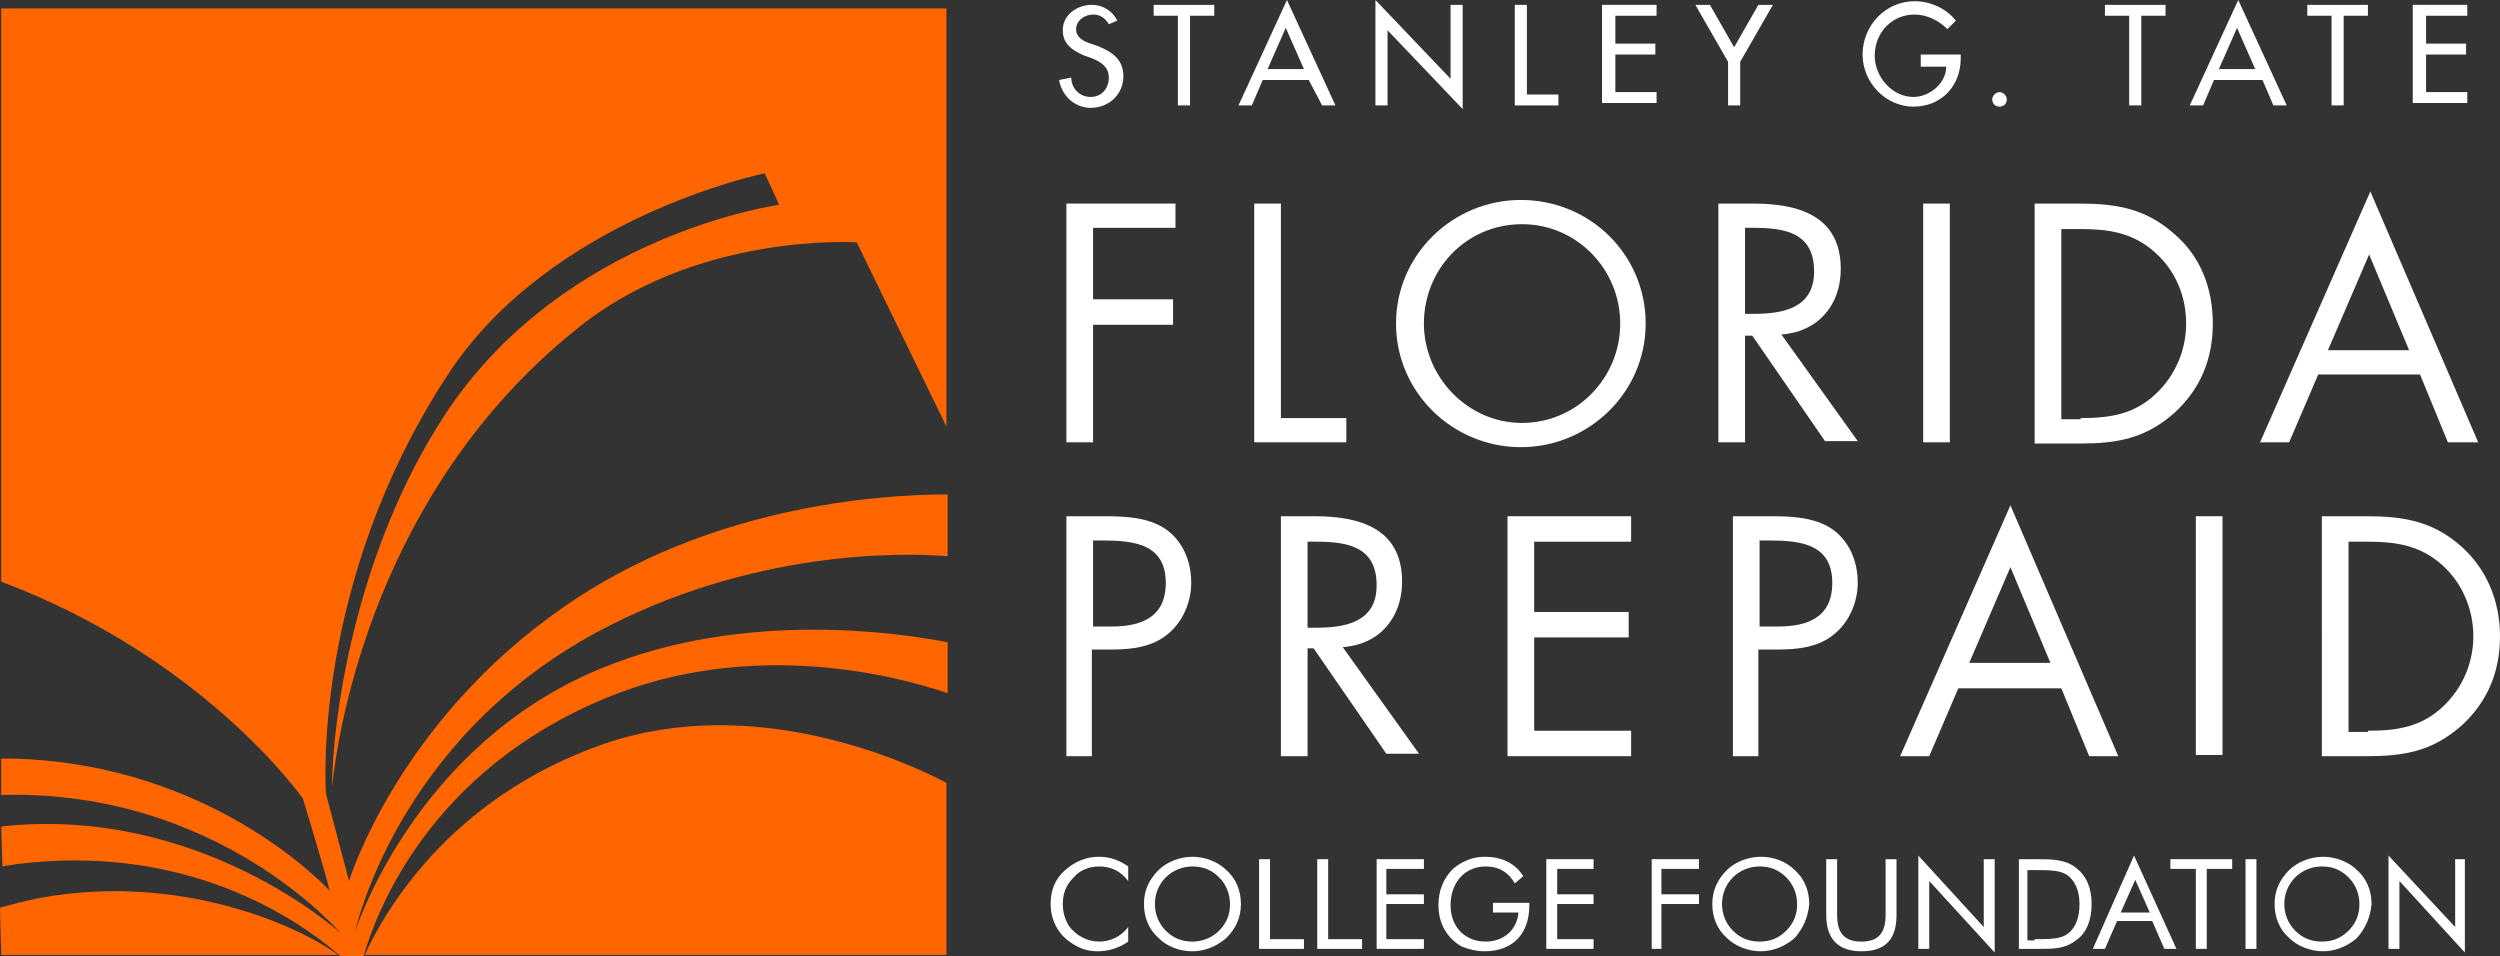 <?xml version="1.0" encoding="utf-8"?>
<!-- Generator: Adobe Illustrator 25.4.1, SVG Export Plug-In . SVG Version: 6.00 Build 0)  -->
<svg version="1.1" id="Layer_1" xmlns="http://www.w3.org/2000/svg" xmlns:xlink="http://www.w3.org/1999/xlink" x="0px" y="0px"
	 viewBox="0 0 206.3 78.9" style="enable-background:new 0 0 206.3 78.9;" xml:space="preserve">
<rect x="0" y="0" width="206.3" height="78.9" fill="#333333" stroke="none"/>
<style type="text/css">
	.st0{fill:#FF6600;}
	.st1{fill:#FFFFFF;}
</style>
<g>
	<g>
		<path class="st0" d="M3.3,74.1c-1.1,0.2-2.2,0.5-3.3,0.8l0.1,3.9l27.8,0C24.5,76.3,14.7,72,3.3,74.1"/>
		<path class="st0" d="M50,57.6c12.1-5,24.1-1.8,28.2-0.4V53c-3.6-0.7-16.7-2.8-28.7,2.2c-15.4,6.4-20.2,21.7-20.2,21.7
			s3.3-15.7,19.9-24.7c12.8-6.9,25.4-6.6,29-6.3v-5.1c-5.8,0-19.8,1-31.7,9.3c-13.7,9.5-17.7,22.6-17.7,22.6l-1.9-7.2
			c0,0-1.3-17.2,10-34.5c8.5-13.1,26.2-16.7,26.2-16.7l1.2,2.6c0,0-17.7,2.4-27.5,17.2c-7.6,11.5-9.4,25.6-9.4,30.9
			c0.5-5.1,3.7-24.5,20-37.7C57.3,19.1,70.7,20,70.7,20l7.4,15.2V0.7H0.1V48c16.8,6.3,24.9,17.9,24.9,17.9s2,6.6,2.2,7.6
			c0,0-9.5-10.5-26.2-10.9c-0.3,0-0.6,0-0.9,0l0,3c17.9-0.5,28,11.4,28,11.4s-11.6-10.6-28-8.8l0.1,3.3c0.4-0.1,0.7-0.1,1.2-0.2
			c13.8-1.7,22.9,4.3,26.7,7.6H30C31.1,75.1,35.5,63.6,50,57.6"/>
		<path class="st0" d="M49.8,61.4c-12.9,4.5-18.2,14.1-19.7,17.4h48V64.6C74.9,62.9,62.2,57.1,49.8,61.4"/>
	</g>
	<polygon class="st1" points="90.2,18.8 90.2,24.7 96.8,24.7 96.8,26.8 90.2,26.8 90.2,36.5 88,36.5 88,16.8 97,16.8 97,18.8 	"/>
	<polygon class="st1" points="105.7,34.5 111.1,34.5 111.1,36.5 103.5,36.5 103.5,16.8 105.7,16.8 	"/>
	<path class="st1" d="M117.5,26.7c0,4.4,3.6,8.2,8.1,8.2c4.5,0,8.1-3.7,8.1-8.2c0-4.5-3.6-8.2-8.1-8.2
		C121,18.5,117.5,22.2,117.5,26.7 M135.8,26.7c0,5.7-4.7,10.2-10.3,10.2c-5.6,0-10.3-4.5-10.3-10.2c0-5.7,4.7-10.2,10.3-10.2
		C131.2,16.5,135.8,21,135.8,26.7"/>
	<path class="st1" d="M144,25.9h0.7c2.5,0,5-0.5,5-3.5c0-3.2-2.4-3.6-5-3.6H144V25.9z M144,36.5h-2.2V16.8h2.9c3.7,0,7.2,1,7.2,5.4
		c0,3-1.9,5.2-4.9,5.4l6.3,8.8h-2.7l-6-8.7H144V36.5z"/>
	<rect x="158.7" y="16.8" class="st1" width="2.2" height="19.7"/>
	<path class="st1" d="M171.7,34.5c2.4,0,4.4-0.3,6.2-2c1.6-1.5,2.5-3.6,2.5-5.8c0-2.3-0.9-4.4-2.6-5.9c-1.8-1.6-3.8-1.9-6.1-1.9
		h-1.6v15.7H171.7z M167.9,16.8h3.7c3,0,5.4,0.4,7.7,2.4c2.3,1.9,3.3,4.6,3.3,7.5c0,2.9-1,5.4-3.2,7.4c-2.4,2.1-4.7,2.5-7.8,2.5
		h-3.7V16.8z"/>
	<path class="st1" d="M195.5,21l-3.4,7.9h6.7L195.5,21z M191.3,30.9l-2.4,5.6h-2.4l9.1-20.7l8.9,20.7H202l-2.3-5.6H191.3z"/>
	<path class="st1" d="M90.2,51.7h1.5c2.4,0,4.5-0.7,4.5-3.6c0-3.2-2.6-3.5-5.2-3.5h-0.8V51.7z M90.2,62.4H88V42.6h3.2
		c1.7,0,3.5,0.1,4.9,1c1.5,1,2.2,2.7,2.2,4.5c0,1.6-0.7,3.2-1.9,4.2c-1.3,1.1-3,1.3-4.7,1.3h-1.6V62.4z"/>
	<path class="st1" d="M107.9,51.8h0.7c2.5,0,5-0.5,5-3.5c0-3.2-2.4-3.6-5-3.6h-0.7V51.8z M107.9,62.4h-2.2V42.6h2.8
		c3.7,0,7.2,1,7.2,5.4c0,3-1.9,5.2-4.9,5.4l6.3,8.8h-2.7l-6-8.7h-0.5V62.4z"/>
	<polygon class="st1" points="124.4,42.6 134.6,42.6 134.6,44.7 126.6,44.7 126.6,50.5 134.4,50.5 134.4,52.6 126.6,52.6 
		126.6,60.3 134.6,60.3 134.6,62.4 124.4,62.4 	"/>
	<path class="st1" d="M145.2,51.7h1.5c2.4,0,4.5-0.7,4.5-3.6c0-3.2-2.6-3.5-5.2-3.5h-0.8V51.7z M145.2,62.4H143V42.6h3.2
		c1.7,0,3.5,0.1,4.9,1c1.5,1,2.2,2.7,2.2,4.5c0,1.6-0.7,3.2-1.9,4.2c-1.3,1.1-3,1.3-4.7,1.3h-1.6V62.4z"/>
	<path class="st1" d="M165.9,46.8l-3.4,7.9h6.7L165.9,46.8z M161.6,56.8l-2.4,5.6h-2.4l9.1-20.7l8.9,20.7h-2.4l-2.3-5.6H161.6z"/>
	<rect x="181.2" y="42.6" class="st1" width="2.2" height="19.7"/>
	<path class="st1" d="M195.4,60.3c2.4,0,4.4-0.3,6.2-2c1.6-1.5,2.5-3.6,2.5-5.8c0-2.2-0.9-4.4-2.6-5.9c-1.8-1.6-3.8-1.9-6.1-1.9
		h-1.6v15.7H195.4z M191.6,42.6h3.7c3,0,5.4,0.4,7.7,2.4c2.2,1.9,3.3,4.6,3.3,7.5c0,2.9-1,5.4-3.2,7.4c-2.4,2.1-4.7,2.5-7.8,2.5
		h-3.7V42.6z"/>
	<path class="st1" d="M90.7,71.5c-0.8,0-1.6,0.3-2.1,0.9c-0.6,0.6-0.9,1.3-0.9,2.2c0,0.7,0.2,1.3,0.5,1.8c0.6,0.8,1.5,1.3,2.5,1.3
		c0.9,0,1.8-0.4,2.4-1.2v1.2c-0.7,0.5-1.6,0.8-2.5,0.8c-0.8,0-1.5-0.2-2.2-0.7c-1.1-0.7-1.7-1.9-1.7-3.2c0-1.2,0.4-2.1,1.2-2.8
		c0.8-0.7,1.7-1.1,2.8-1.1c0.9,0,1.7,0.3,2.4,0.8v1.2C92.5,71.9,91.7,71.5,90.7,71.5"/>
	<path class="st1" d="M100.6,76.8c0.6-0.6,0.9-1.3,0.9-2.2c0-0.8-0.3-1.6-0.9-2.2c-0.6-0.6-1.3-0.9-2.2-0.9c-0.8,0-1.6,0.3-2.2,0.9
		c-0.6,0.6-0.9,1.4-0.9,2.2c0,0.8,0.3,1.6,0.9,2.2c0.6,0.6,1.3,0.9,2.2,0.9C99.2,77.7,100,77.4,100.6,76.8 M101.2,77.4
		c-0.8,0.7-1.8,1.1-2.8,1.1c-1.1,0-2.1-0.4-2.8-1.1c-0.8-0.7-1.2-1.7-1.2-2.8c0-1.1,0.4-2,1.2-2.8c0.7-0.7,1.8-1.1,2.8-1.1
		c1,0,2.1,0.4,2.8,1.1c0.8,0.7,1.2,1.7,1.2,2.8C102.4,75.7,102,76.6,101.2,77.4"/>
	<polygon class="st1" points="103.9,70.9 104.8,70.9 104.8,77.5 107.6,77.5 107.6,78.3 103.9,78.3 	"/>
	<polygon class="st1" points="108.7,70.9 109.6,70.9 109.6,77.5 112.4,77.5 112.4,78.3 108.7,78.3 	"/>
	<polygon class="st1" points="113.6,70.9 117.5,70.9 117.5,71.7 114.4,71.7 114.4,73.8 117.5,73.8 117.5,74.6 114.4,74.6 
		114.4,77.5 117.5,77.5 117.5,78.3 113.6,78.3 	"/>
	<path class="st1" d="M126.2,74.5v0.2c0,2.4-1.4,3.8-3.7,3.8c-0.7,0-1.4-0.2-1.9-0.4c-1.2-0.7-1.9-1.9-1.9-3.4c0-1.2,0.4-2.2,1.2-3
		c0.7-0.6,1.6-1,2.6-1c1.4,0,2.5,0.5,3.2,1.6l-0.7,0.6c-0.5-0.9-1.3-1.4-2.4-1.4c-1.7,0-2.9,1.3-2.9,3.2c0,1.8,1.2,3,2.9,3
		c1.5,0,2.6-1,2.7-2.4h-2.1v-0.8H126.2z"/>
	<polygon class="st1" points="127.6,70.9 131.5,70.9 131.5,71.7 128.5,71.7 128.5,73.8 131.5,73.8 131.5,74.6 128.5,74.6 
		128.5,77.5 131.5,77.5 131.5,78.3 127.6,78.3 	"/>
	<polygon class="st1" points="136.3,70.9 140.2,70.9 140.2,71.7 137.1,71.7 137.1,73.8 140.2,73.8 140.2,74.6 137.1,74.6 
		137.1,78.3 136.3,78.3 	"/>
	<path class="st1" d="M147.4,76.8c0.6-0.6,0.9-1.3,0.9-2.2c0-0.8-0.3-1.6-0.9-2.2c-0.6-0.6-1.3-0.9-2.2-0.9c-0.8,0-1.6,0.3-2.2,0.9
		c-0.6,0.6-0.9,1.4-0.9,2.2c0,0.8,0.3,1.6,0.9,2.2c0.6,0.6,1.3,0.9,2.2,0.9C146.1,77.7,146.8,77.4,147.4,76.8 M148.1,77.4
		c-0.8,0.7-1.8,1.1-2.8,1.1c-1,0-2.1-0.4-2.8-1.1c-0.8-0.7-1.2-1.7-1.2-2.8c0-1.1,0.4-2,1.2-2.8c0.7-0.7,1.8-1.1,2.8-1.1
		c1.1,0,2.1,0.4,2.8,1.1c0.8,0.7,1.2,1.7,1.2,2.8C149.2,75.7,148.8,76.6,148.1,77.4"/>
	<path class="st1" d="M151.6,70.9v4.6c0,1.5,0.6,2.2,2,2.2c1.4,0,2-0.7,2-2.2v-4.6h0.9v4.6c0,2-0.9,3-2.9,3c-1.9,0-2.9-1-2.9-3v-4.6
		H151.6z"/>
	<polygon class="st1" points="158.3,70.6 163.7,76.5 163.7,70.9 164.6,70.9 164.6,78.6 159.2,72.7 159.2,78.3 158.3,78.3 	"/>
	<path class="st1" d="M167.9,77.5c1.3,0,2.2,0,2.8-0.5c0.6-0.5,0.9-1.3,0.9-2.4c0-1-0.3-1.8-0.9-2.3c-0.6-0.5-1.5-0.5-2.8-0.5h-0.6
		v5.8H167.9z M166.5,70.9h1.4c1.4,0,2.5,0,3.4,0.7c0.9,0.7,1.3,1.7,1.3,3c0,1.3-0.4,2.4-1.3,3c-0.9,0.7-1.8,0.7-3,0.7h-0.3h-1.4
		V70.9z"/>
	<path class="st1" d="M175,75.3h2.4l-1.2-2.7L175,75.3z M179.6,78.3h-1l-1-2.3h-2.9l-1,2.3h-1l3.4-7.7L179.6,78.3z"/>
	<polygon class="st1" points="181.2,71.7 179.1,71.7 179.1,70.9 184.2,70.9 184.2,71.7 182.1,71.7 182.1,78.3 181.2,78.3 	"/>
	<rect x="185.3" y="70.9" class="st1" width="0.9" height="7.4"/>
	<path class="st1" d="M193.8,76.8c0.6-0.6,0.9-1.3,0.9-2.2c0-0.8-0.3-1.6-0.9-2.2c-0.6-0.6-1.3-0.9-2.2-0.9c-0.8,0-1.6,0.3-2.2,0.9
		c-0.6,0.6-0.9,1.4-0.9,2.2c0,0.8,0.3,1.6,0.9,2.2c0.6,0.6,1.3,0.9,2.2,0.9C192.5,77.7,193.2,77.4,193.8,76.8 M194.5,77.4
		c-0.8,0.7-1.8,1.1-2.8,1.1c-1,0-2.1-0.4-2.8-1.1c-0.8-0.7-1.2-1.7-1.2-2.8c0-1.1,0.4-2,1.2-2.8c0.7-0.7,1.8-1.1,2.8-1.1
		c1,0,2.1,0.4,2.8,1.1c0.8,0.7,1.2,1.7,1.2,2.8C195.6,75.7,195.2,76.6,194.5,77.4"/>
	<polygon class="st1" points="197.1,70.6 202.6,76.5 202.6,70.9 203.4,70.9 203.4,78.6 198,72.7 198,78.3 197.1,78.3 	"/>
	<g>
		<path class="st1" d="M91.5,2c-0.3-0.5-0.7-0.8-1.3-0.8c-0.7,0-1.4,0.5-1.4,1.2c0,0.7,0.6,1,1.2,1.2l0.6,0.2
			c1.2,0.5,2.1,1.1,2.1,2.5c0,1.5-1.2,2.6-2.7,2.6c-1.3,0-2.4-1-2.6-2.3l1-0.2c0,0.9,0.7,1.6,1.6,1.6s1.5-0.7,1.5-1.6
			c0-0.9-0.7-1.3-1.4-1.6l-0.6-0.2c-0.9-0.4-1.8-0.9-1.8-2.1c0-1.3,1.2-2.1,2.4-2.1c0.9,0,1.7,0.5,2.1,1.3L91.5,2z"/>
		<path class="st1" d="M98.2,8.7h-1V1.3h-2V0.4h5v0.9h-2V8.7z"/>
		<path class="st1" d="M104.2,6.6l-0.9,2.1h-1.1l4-8.7l4,8.7h-1.1L108,6.6H104.2z M106.1,2.3l-1.5,3.4h3L106.1,2.3z"/>
		<path class="st1" d="M113.5,0l6.2,6.5V0.4h1V9l-6.2-6.5v6.2h-1V0z"/>
		<path class="st1" d="M126.1,7.8h2.5v0.9h-3.6V0.4h1V7.8z"/>
		<path class="st1" d="M132.2,0.4h4.5v0.9h-3.4v2.3h3.3v0.9h-3.3v3.1h3.4v0.9h-4.5V0.4z"/>
		<path class="st1" d="M139.9,0.4h1.2l2,3.5l2-3.5h1.2l-2.7,4.7v3.6h-1V5.1L139.9,0.4z"/>
		<path class="st1" d="M161.8,4.5v0.3c0,2.3-1.6,4-3.9,4s-4.2-2-4.2-4.3c0-2.4,1.9-4.4,4.3-4.4c1.3,0,2.6,0.6,3.4,1.6l-0.7,0.7
			C160,1.7,159,1.2,158,1.2c-1.9,0-3.3,1.5-3.3,3.4c0,1.7,1.4,3.4,3.2,3.4c1.3,0,2.7-1.1,2.7-2.5h-2.1V4.5H161.8z"/>
		<path class="st1" d="M165.6,8.2c0,0.4-0.3,0.6-0.6,0.6c-0.4,0-0.6-0.3-0.6-0.6c0-0.3,0.3-0.6,0.6-0.6
			C165.3,7.6,165.6,7.9,165.6,8.2z"/>
		<path class="st1" d="M176.7,8.7h-1V1.3h-2V0.4h5v0.9h-2V8.7z"/>
		<path class="st1" d="M182.7,6.6l-0.9,2.1h-1.1l4-8.7l4,8.7h-1.1l-0.9-2.1H182.7z M184.6,2.3l-1.5,3.4h3L184.6,2.3z"/>
		<path class="st1" d="M193.4,8.7h-1V1.3h-2V0.4h5v0.9h-2V8.7z"/>
		<path class="st1" d="M199.1,0.4h4.5v0.9h-3.4v2.3h3.3v0.9h-3.3v3.1h3.4v0.9h-4.5V0.4z"/>
	</g>
</g>
</svg>
